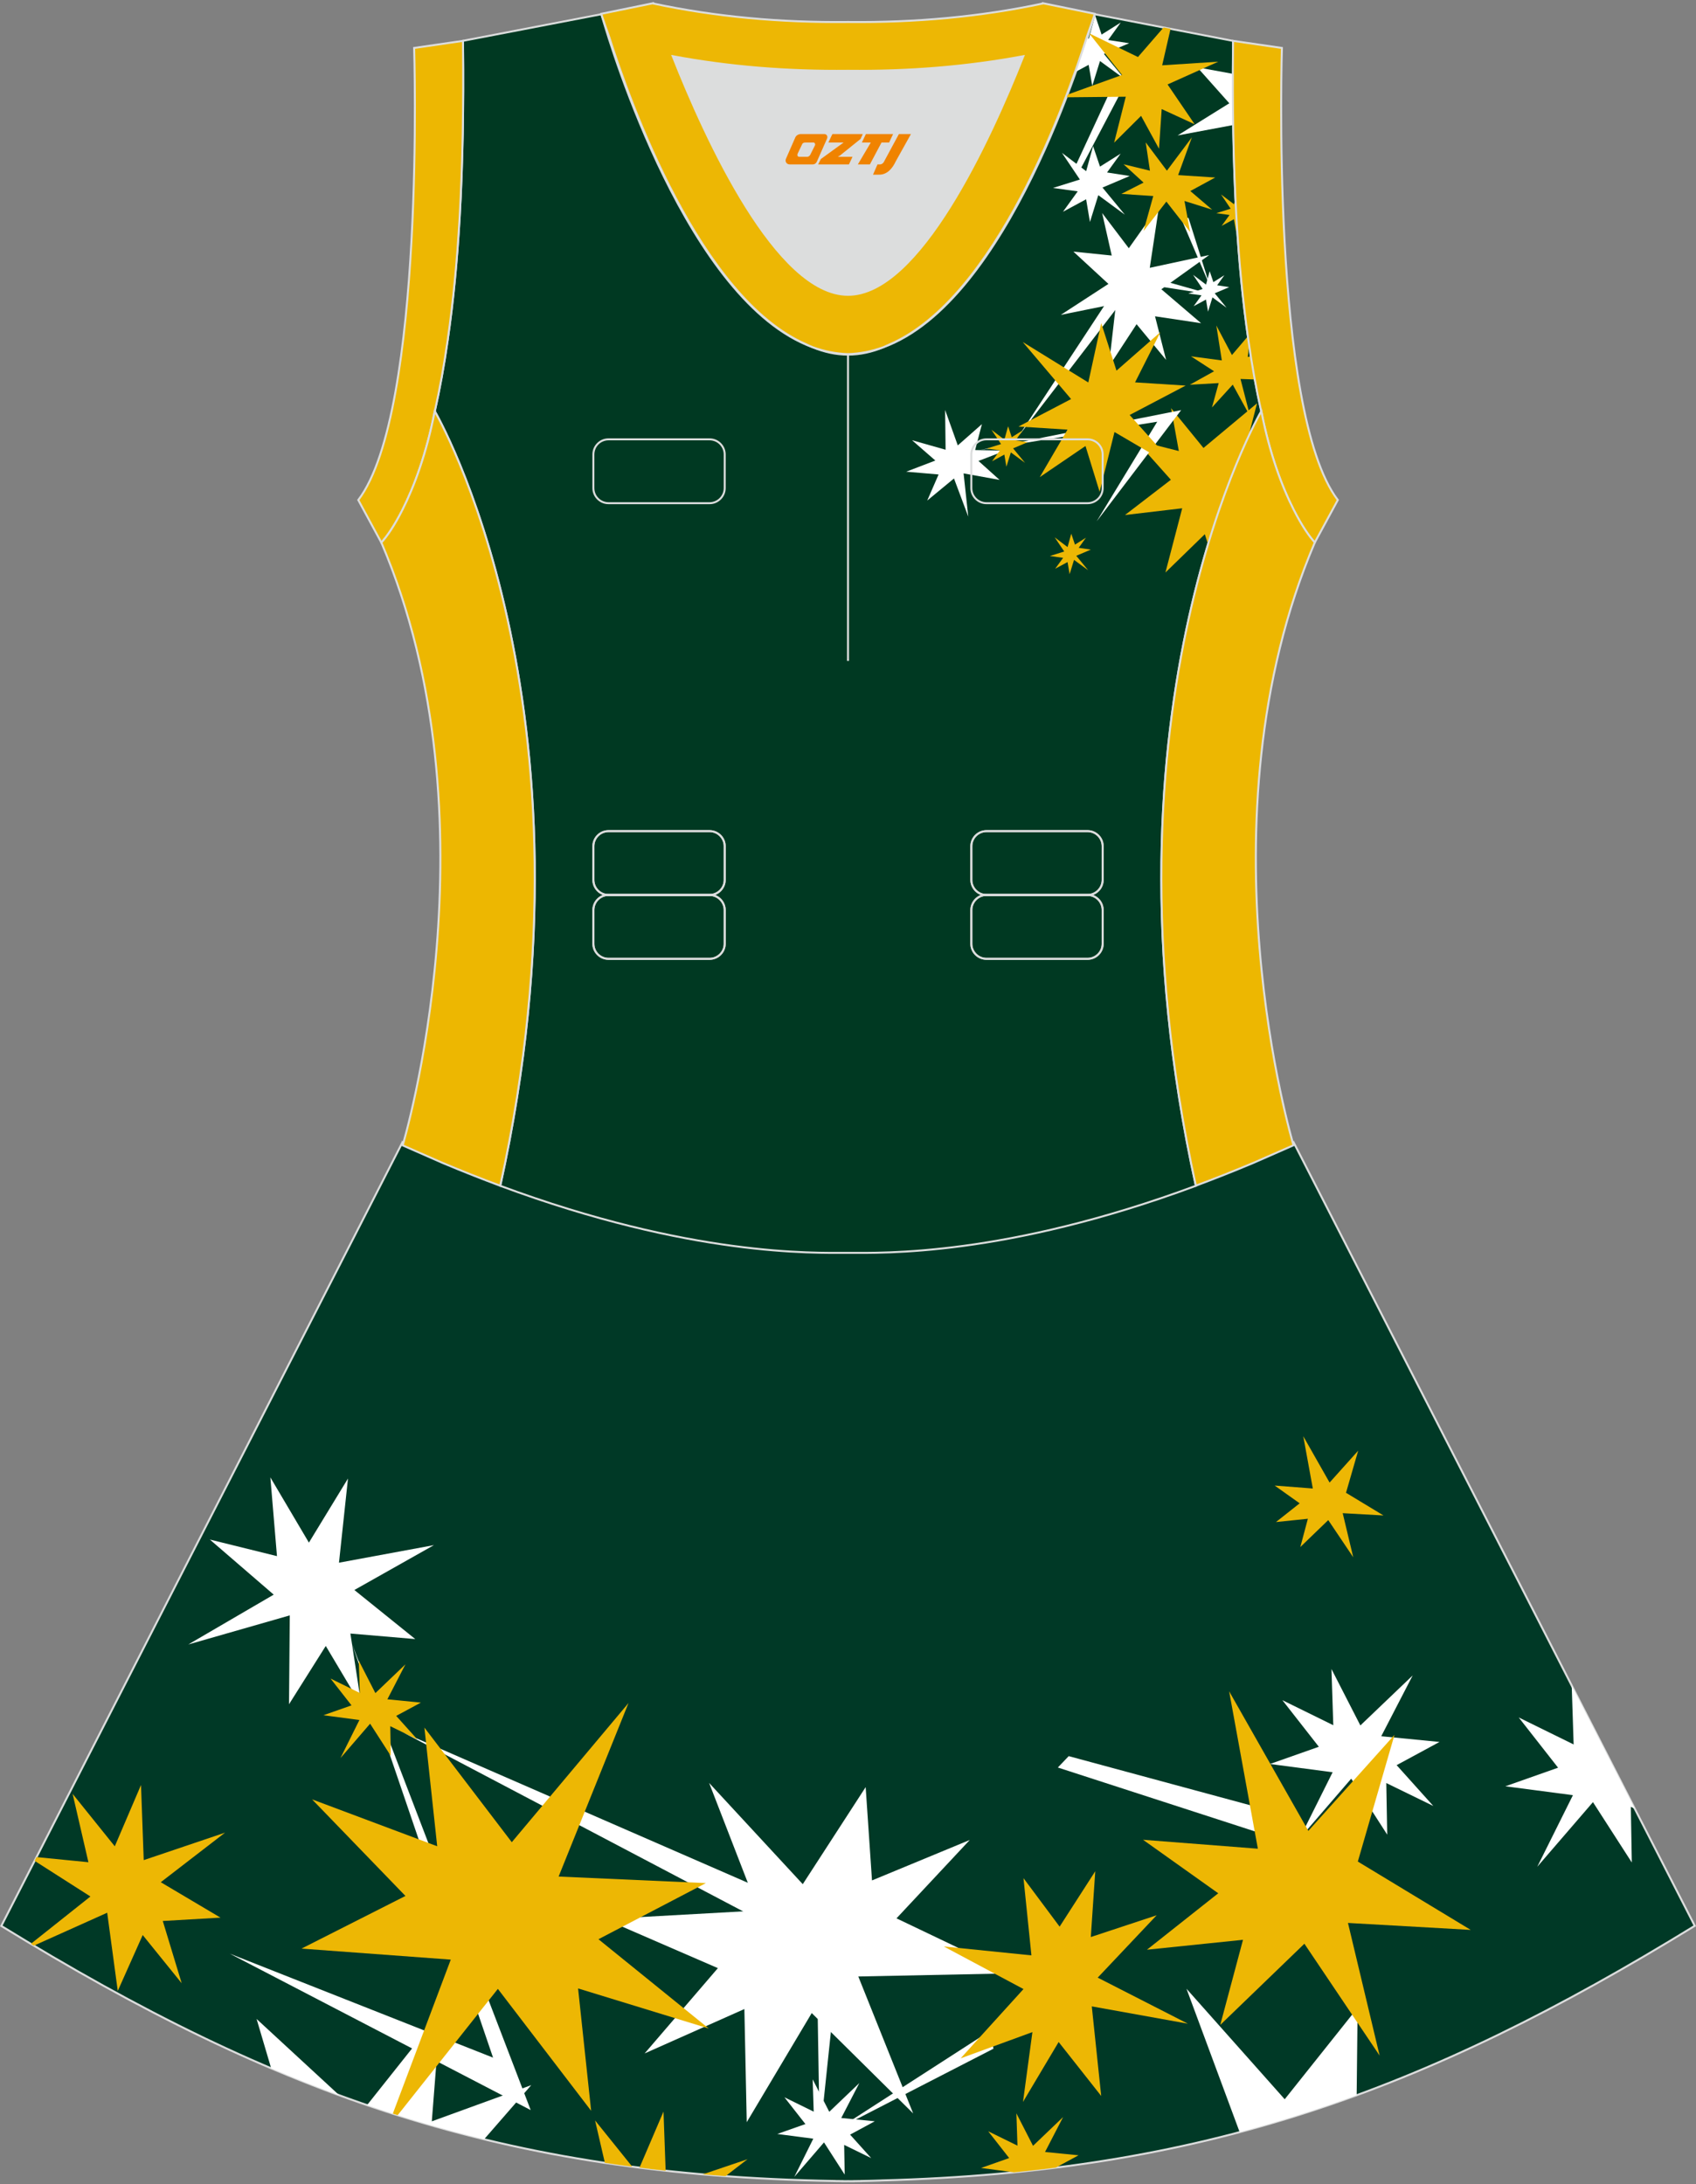<?xml version="1.0" encoding="utf-8"?>
<!-- Generator: Adobe Illustrator 24.0.1, SVG Export Plug-In . SVG Version: 6.00 Build 0)  -->
<svg xmlns="http://www.w3.org/2000/svg" xmlns:xlink="http://www.w3.org/1999/xlink" version="1.1" id="图层_1" x="0px" y="0px" width="380.2px" height="489.6px" viewBox="0 0 380.2 489.6" enable-background="new 0 0 380.2 489.6" xml:space="preserve">
<rect x="0" y="0" width="380.2" height="489.6" fill="#808080" stroke="none"/>
<g>
	
		<path fill-rule="evenodd" clip-rule="evenodd" fill="#003926" stroke="#DCDDDD" stroke-width="0.446" stroke-miterlimit="22.926" d="   M90.17,256.15L0.29,431.7c62.23,38.24,112.65,55.9,186.86,57.17v0.01c0.57,0.01,1.14,0.02,1.72,0.02v0.02h0.08l0,0   c0.38,0,0.76-0.01,1.15-0.01h0.01h0.01h0.01c0.38,0,0.76,0.01,1.15,0.01l0,0h0.09v-0.02c0.57-0.01,1.15-0.02,1.72-0.02v-0.01   c1.4-0.02,2.8-0.06,4.21-0.11c0.15,0,0.3-0.02,0.45-0.02c71.66-1.92,121.26-19.63,182.17-57.06L290,256.07l0,0l0,0l-0.01-0.02   l-0.01,0.01l0,0l-8.95,3.93l0,0c-4.45,1.88-8.76,3.58-12.92,5.13c-38.46,14.29-64.53,15.04-75.03,15.05h-0.06h-0.06h-0.06h-0.06   h-0.05h-0.01h-0.06h-0.05h-0.05h-0.11h-0.05h-0.11h-0.05h-0.03h-0.02h-0.05h-0.05h-0.1H192h-0.05h-0.05h-0.05h-0.05h-0.02h-0.03   h-0.05h-0.05h-0.05h-0.05h-0.05h-0.05h-0.05h-0.04h-0.05h-0.01h-0.03h-0.05h-0.05h-0.05h-0.05h-0.04h-0.04h-0.04h-0.04h-0.04l0,0   h-0.04h-0.04h-0.04h-0.04h-0.04h-0.04h-0.04h-0.04h-0.04h-0.03h-0.01h-0.04h-0.04h-0.04h-0.04h-0.04h-0.03h-0.04h-0.04h-0.04h-0.02   l0,0h-0.01h-0.02h-0.03H190h-0.04h-0.04h-0.04h-0.03h-0.04h-0.04h-0.04h-0.01h-0.03h-0.04h-0.04h-0.04h-0.04h-0.04h-0.04h-0.04   h-0.04h-0.04l0,0h-0.04h-0.04h-0.04h-0.03h-0.04h-0.05h-0.04H189h-0.05h-0.03h-0.01h-0.05h-0.05h-0.05h-0.05h-0.05h-0.05h-0.05   h-0.05h-0.05h-0.03h-0.02h-0.05h-0.05h-0.05h-0.05h-0.05h-0.1H188h-0.05h-0.02h-0.03h-0.05h-0.11h-0.05h-0.11h-0.05h-0.05h-0.06   h-0.01h-0.05h-0.05h-0.06h-0.06h-0.06c-10.5-0.01-36.57-0.77-75.03-15.05c-4.16-1.54-8.47-3.25-12.92-5.13l0,0l-8.95-3.93h-0.01   l-0.01-0.01L90.17,256.15z"/>
	<polygon fill-rule="evenodd" clip-rule="evenodd" fill="#FFFFFF" points="352.34,377.83 352.77,391.02 340.46,384.97    349.28,396.23 337.46,400.4 352.61,402.39 344.62,418.43 357.1,403.95 365.81,417.48 365.59,405 366.48,405.43  "/>
	<path fill-rule="evenodd" clip-rule="evenodd" fill="#FFFFFF" d="M57.52,452.55l18.53,17.1c-5.11-1.87-10.19-3.89-15.26-6.04   L57.52,452.55L57.52,452.55z M82.28,471.86L98.7,451.2l-1.9,24.3l22.29-8.11l-10.56,12.13C99.6,477.36,90.89,474.8,82.28,471.86z"/>
	<polygon fill-rule="evenodd" clip-rule="evenodd" fill="#FFFFFF" points="51.5,437.91 118.97,472.98 78.89,368.4 110.53,461.22     "/>
	<polygon fill-rule="evenodd" clip-rule="evenodd" fill="#FFFFFF" points="90.52,388.41 170.68,430.59 172.01,423.93  "/>
	<polygon fill-rule="evenodd" clip-rule="evenodd" fill="#FFFFFF" points="194.06,400.58 195.48,421.5 217.4,412.43 200.97,430    226.78,442.33 192.41,443.03 204.71,473.73 181.97,451.23 167.4,475.69 166.87,450.33 144.51,460.28 160.93,441.16 135.56,430.16    170.05,428.24 158.97,399.65 179.96,422.34  "/>
	<path fill-rule="evenodd" clip-rule="evenodd" fill="#EDB704" d="M140.9,381.73l-15.67,38.9l33.01,1.47l-24.08,12.58l24.72,20.01   l-29.29-8.98l2.93,27.43l-20.91-27.33l-22.46,28.31c-0.36-0.11-0.72-0.23-1.09-0.35l12.99-34.52l-33.46-2.47l23.3-11.8   l-20.93-21.65l28.05,10.51l-2.87-26.6l19.59,25.69L140.9,381.73z"/>
	<polygon fill-rule="evenodd" clip-rule="evenodd" fill="#FFFFFF" points="182.18,466.09 182.41,473.33 175.85,470.11    180.55,476.11 174.25,478.33 182.32,479.39 178.07,487.94 184.72,480.22 189.36,487.44 189.24,480.78 195.3,483.74 190.57,478.48    196.1,475.49 188.59,474.75 192.64,466.92 185.9,473.36  "/>
	<polygon fill-rule="evenodd" clip-rule="evenodd" fill="#FFFFFF" points="78.01,331.41 69.25,345.78 60.61,331.16 62.09,348.81    47.04,345.09 61.36,357.44 42.21,368.61 64.96,362.09 64.79,382.01 73.03,368.94 81.04,382.4 78.55,366.16 93.09,367.4    79.44,356.4 97.28,346.34 75.99,350.28  "/>
	<polygon fill-rule="evenodd" clip-rule="evenodd" fill="#FFFFFF" points="183.32,452.57 183.76,479.3 186.87,449.67  "/>
	<polygon fill-rule="evenodd" clip-rule="evenodd" fill="#FFFFFF" points="188.2,476.97 221.94,455.22 222.71,459.22  "/>
	<polygon fill-rule="evenodd" clip-rule="evenodd" fill="#FFFFFF" points="237.14,396.19 285.41,411.84 285.52,406.07    239.58,393.64  "/>
	<polygon fill-rule="evenodd" clip-rule="evenodd" fill="#EDB704" points="292.16,321.93 294.3,333.65 285.75,332.99 291.35,336.97    286.04,341.17 293.19,340.43 291.5,346.77 297.76,340.73 303.36,349.06 301,339.18 310.14,339.69 301.74,334.61 304.47,325.17    298.06,332.32  "/>
	<path fill-rule="evenodd" clip-rule="evenodd" fill="#FFFFFF" d="M265.98,445.78l11.92,32.14c8.89-2.36,17.6-5.12,26.23-8.28   l0.21-19.6L288,470.55L265.98,445.78z"/>
	<path fill-rule="evenodd" clip-rule="evenodd" fill="#EDB704" d="M148.74,473.31l-5.38,12.57c1.94,0.25,3.89,0.47,5.86,0.69   L148.74,473.31L148.74,473.31z M141.74,485.67l-8.34-10.37l2.2,9.51C137.63,485.11,139.68,485.4,141.74,485.67L141.74,485.67z    M162.65,487.78l4.92-3.79l-10.02,3.39C159.24,487.52,160.94,487.66,162.65,487.78z"/>
	<path fill-rule="evenodd" clip-rule="evenodd" fill="#EDB704" d="M227.85,473.71l0.24,7.24l-6.56-3.22l4.7,6l-6.3,2.22l7.39,0.98   c3.15-0.31,6.26-0.66,9.34-1.05l5.12-2.77l-7.51-0.74l4.05-7.83l-6.74,6.45L227.85,473.71z"/>
	<polygon fill-rule="evenodd" clip-rule="evenodd" fill="#FFFFFF" points="298.48,374.11 298.89,386.71 287.48,381.1 295.65,391.54    284.7,395.4 298.74,397.25 291.33,412.11 302.91,398.69 310.98,411.24 310.77,399.67 321.31,404.81 313.09,395.66 322.7,390.46    309.64,389.18 316.69,375.55 304.96,386.76  "/>
	<polygon fill-rule="evenodd" clip-rule="evenodd" fill="#EDB704" points="80.43,372.23 80.66,379.48 74.1,376.25 78.8,382.26    72.5,384.47 80.57,385.54 76.32,394.08 82.97,386.37 87.61,393.58 87.49,386.93 93.55,389.89 88.82,384.62 94.35,381.64    86.84,380.9 90.89,373.06 84.15,379.51  "/>
	<polygon fill-rule="evenodd" clip-rule="evenodd" fill="#EDB704" points="275.54,379.1 281.98,414.39 256.24,412.39 273.1,424.38    257.12,437.03 278.65,434.81 273.55,453.89 292.41,435.69 309.28,460.77 302.18,431.03 329.7,432.59 304.39,417.27 312.61,388.87    293.3,410.39  "/>
	<polygon fill-rule="evenodd" clip-rule="evenodd" fill="#EDB704" points="229.44,420.99 231.22,438.3 211.57,436.3 229.44,445.85    215.35,461.38 231.44,455.5 229.33,471.15 237.32,457.72 246.86,469.81 244.75,449.73 266.28,453.61 246.08,443.29 259.29,429.31    244.53,434.19 245.53,419.44 237.54,431.86  "/>
	<polygon fill-rule="evenodd" clip-rule="evenodd" fill="#EDB704" points="31.61,400.11 25.73,413.85 16.28,402.1 19.82,417.42    8.19,416.27 7.76,417.11 20.27,425.1 6.92,435.71 7.59,436.12 24.03,428.74 26.4,446.27 31.99,433.74 40.73,444.55 36.49,430.59    49.43,429.84 36.04,421.9 50.45,410.79 32.22,416.95  "/>
	<path fill-rule="evenodd" clip-rule="evenodd" fill="#DCDDDD" d="M229.41,12.6c-7.46,18.85-23.33,53.48-39.3,53.48   c-15.98,0-31.85-34.63-39.3-53.48c12.62,2.36,25.74,3.42,39.3,3.27l0,0C203.66,16.02,216.78,14.96,229.41,12.6z"/>
	
		<path fill-rule="evenodd" clip-rule="evenodd" fill="#003922" stroke="#DCDDDD" stroke-width="0.446" stroke-miterlimit="22.926" d="   M276.42,9.82c0-0.21,0.01-0.43,0.01-0.65C276.42,9.39,276.42,9.6,276.42,9.82L276.42,9.82L276.42,9.82L276.42,9.82z M103.79,9.82   c0-0.21-0.01-0.43-0.01-0.65C103.78,9.39,103.78,9.6,103.79,9.82L103.79,9.82L103.79,9.82L103.79,9.82z M103.04,48.73   c0,0.05,0,0.1-0.01,0.14c-0.56,9.72-1.43,18.84-2.66,27.25c0,0.01,0,0.01,0,0.02c-0.82,5.77-1.79,11.12-2.9,16.05   c0,0,38.41,65.65,14.68,173.61c42.79,15.88,70.25,15.03,77.97,15.03s35.18,0.85,77.96-15.03c-23.73-107.96,14.68-173.6,14.68-173.6   c-1.12-4.92-2.09-10.28-2.9-16.05c0-0.01,0-0.01,0-0.01c-1.24-8.42-2.11-17.54-2.67-27.25c0-0.05,0-0.1-0.01-0.15   c0-0.02,0-0.03,0-0.04c0-0.02,0-0.03,0-0.04c-0.68-11.89-0.9-24.67-0.75-38.16c0-0.22,0-0.44,0.01-0.67l0.01-0.64   c0-0.01,0-0.02,0-0.02L245.4,3.19c0,0-0.07,0.22-0.21,0.63c-2.06,7.13-19.21,63.84-47.16,74.01c-2.59,1.07-5.24,1.66-7.93,1.66   c-2.7,0-5.34-0.59-7.93-1.66c-27.95-10.17-45.1-66.88-47.16-74.01c-0.14-0.41-0.21-0.63-0.21-0.63l-31.02,5.96v0.02l0.01,0.64   c0,0.22,0.01,0.44,0.01,0.67c0.14,13.48-0.07,26.27-0.75,38.16c0,0.02,0,0.03,0,0.04C103.04,48.7,103.04,48.71,103.04,48.73z"/>
	<path fill-rule="evenodd" clip-rule="evenodd" fill="#EDB704" d="M252.2,115.44l10.28-7.9l-7.95-8.91l9.73,2.47l-1.74-9.61   l7.27,8.92l12.01-10.02l-1.93,7.46c-2.32,4.96-5.73,13.11-9.06,24.17l-0.72-2.28l-8.83,8.59l3.76-14.4L252.2,115.44z"/>
	<polygon fill-rule="evenodd" clip-rule="evenodd" fill="#FFFFFF" points="245.84,116.87 264.78,91.93 219.54,100.9 259.42,94.53     "/>
	<polygon fill-rule="evenodd" clip-rule="evenodd" fill="#FFFFFF" points="228.47,97.57 251.18,67.98 248.57,66.98  "/>
	<polygon fill-rule="evenodd" clip-rule="evenodd" fill="#FFFFFF" points="240.63,56.4 249.22,57.28 247.07,47.75 253.05,55.64    259.86,46.03 257.75,60.03 271.06,57.17 260.35,64.84 269.26,72.45 258.93,70.9 261.41,80.67 254.79,72.67 248.56,82.2    250.18,68.07 237.8,70.58 248.48,63.64  "/>
	<polygon fill-rule="evenodd" clip-rule="evenodd" fill="#EDB704" points="229.27,76.66 243.97,85.73 246.87,72.43 250.29,83.08    260.14,74.44 254.45,85.71 265.79,86.43 253.24,93.02 264.19,105.25 249.84,96.84 246.51,110.25 243.34,99.97 233.09,106.95    239.31,96.3 228.32,95.61 240.11,89.45  "/>
	<polygon fill-rule="evenodd" clip-rule="evenodd" fill="#FFFFFF" points="236.05,42.13 241.6,42.89 238.29,47.47 243.48,44.67    244.34,49.76 246.21,43.75 252.16,48.12 247.15,42.04 253.25,39.45 248.17,38.66 251.22,34.44 246.59,37.35 245.04,32.75    243.49,38.37 238.06,34.26 242.08,40.24  "/>
	<polygon fill-rule="evenodd" clip-rule="evenodd" fill="#FFFFFF" points="266.39,65.79 269.35,66.2 267.58,68.64 270.35,67.15    270.81,69.86 271.8,66.66 274.97,68.98 272.31,65.74 275.56,64.36 272.85,63.95 274.47,61.69 272.01,63.24 271.18,60.79    270.36,63.79 267.46,61.6 269.6,64.78  "/>
	<polygon fill-rule="evenodd" clip-rule="evenodd" fill="#FFFFFF" points="204.46,98.68 209.68,103.23 203.15,105.73 210.41,106.35    207.86,112.2 213.86,107.25 217.06,115.8 216.01,106.11 224.08,107.57 219.35,103.32 225.37,101.01 218.6,100.88 220.12,95.07    214.71,99.84 211.87,91.89 211.98,100.81  "/>
	<polygon fill-rule="evenodd" clip-rule="evenodd" fill="#FFFFFF" points="260.98,64.38 271.86,66.07 260.06,62.74  "/>
	<polygon fill-rule="evenodd" clip-rule="evenodd" fill="#FFFFFF" points="271.23,64.1 264.75,48.89 266.43,48.85  "/>
	<polygon fill-rule="evenodd" clip-rule="evenodd" fill="#FFFFFF" points="241.85,38.61 251.57,20.1 249.24,19.66 240.99,37.44  "/>
	<path fill-rule="evenodd" clip-rule="evenodd" fill="#FFFFFF" d="M263.99,30.36l12.45-2.33c-0.06-3.76-0.08-7.59-0.07-11.48   l-7.97-1.46l7.18,8.06L263.99,30.36z"/>
	<path fill-rule="evenodd" clip-rule="evenodd" fill="#EDB704" d="M266.99,79.87l5.17,3.35l-5.43,3.02l6.47-0.37l-1.51,5.47   l4.66-5.12l3.9,7.11l-2.16-8.38l3.21,0.11c-0.18-0.96-0.35-1.94-0.51-2.93l-0.11-0.07l0.09-0.05c-0.12-0.69-0.23-1.38-0.34-2.09   l-0.71,0.09l0.31-2.74l-0.16-1.14c0-0.01,0-0.01,0-0.01l-0.11-0.76l-3.59,4.22l-3.5-6.62l1.23,7.83L266.99,79.87z"/>
	<path fill-rule="evenodd" clip-rule="evenodd" fill="#EDB704" d="M272.67,47.78l2.96,0.41l-1.77,2.44l2.76-1.49l0.46,2.71   l0.23-0.74c-0.05-0.74-0.09-1.49-0.14-2.24c0-0.05-0.01-0.1-0.01-0.15c0-0.02,0-0.03,0-0.04c0-0.02,0-0.03,0-0.04   c-0.08-1.33-0.15-2.68-0.21-4.03l-0.32,1.17l-2.9-2.19l2.15,3.19L272.67,47.78z"/>
	<path fill-rule="evenodd" clip-rule="evenodd" fill="#FFFFFF" d="M241.21,16.06l2.84-1.53l0.81,4.72l1.73-5.57l5.52,4.04   l-4.64-5.63l5.66-2.4l-4.71-0.72l2.82-3.92l-4.29,2.7l-1.44-4.27l-1.43,5.21l-0.29-0.22C243.11,10.54,242.26,13.12,241.21,16.06z"/>
	<polygon fill-rule="evenodd" clip-rule="evenodd" fill="#EDB704" points="221.2,100.54 224.16,100.95 222.39,103.39 225.15,101.9    225.61,104.61 226.61,101.41 229.78,103.74 227.11,100.5 230.37,99.12 227.66,98.7 229.28,96.45 226.81,98 225.99,95.55    225.16,98.54 222.27,96.35 224.41,99.54  "/>
	<polygon fill-rule="evenodd" clip-rule="evenodd" fill="#EDB704" points="239.08,21.81 252.37,21.68 249.76,31.98 255.8,25.97    259.82,33.34 260.42,24.45 267.81,27.85 261.74,18.93 273.1,13.83 260.53,14.64 262.41,6.46 260.84,6.16 255.1,12.78 244.14,7.46    251.54,16.8 239.31,21.21  "/>
	<polygon fill-rule="evenodd" clip-rule="evenodd" fill="#EDB704" points="251.38,43.46 258.53,43.95 256.35,51.78 261.47,45.19    266.79,52 265.53,45.05 271.73,47 266.84,42.82 272.42,39.79 264.11,39.25 267.19,30.78 261.59,38.26 256.84,31.92 257.79,38.26    251.87,36.82 256.36,40.93  "/>
	<polygon fill-rule="evenodd" clip-rule="evenodd" fill="#EDB704" points="235.36,124.63 238.32,125.04 236.55,127.48    239.32,125.99 239.78,128.7 240.77,125.5 243.94,127.82 241.27,124.58 244.53,123.2 241.82,122.79 243.44,120.53 240.98,122.08    240.15,119.63 239.32,122.63 236.43,120.44 238.57,123.62  "/>
	<g>
		<path fill="none" stroke="#DCDDDD" stroke-width="0.446" stroke-miterlimit="22.926" d="M221.13,186.3h22.68    c1.86,0,3.38,1.52,3.38,3.38v7.55c0,1.85-1.52,3.38-3.38,3.38h-22.68c-1.86,0-3.38-1.52-3.38-3.38v-7.55    C217.75,187.82,219.27,186.3,221.13,186.3z"/>
		<path fill="none" stroke="#DCDDDD" stroke-width="0.446" stroke-miterlimit="22.926" d="M221.13,186.3h22.68    c1.86,0,3.38,1.52,3.38,3.38v7.55c0,1.85-1.52,3.38-3.38,3.38h-22.68c-1.86,0-3.38-1.52-3.38-3.38v-7.55    C217.75,187.82,219.27,186.3,221.13,186.3z"/>
		<path fill="none" stroke="#DCDDDD" stroke-width="0.446" stroke-miterlimit="22.926" d="M136.4,186.3h22.68    c1.86,0,3.38,1.52,3.38,3.38v7.55c0,1.85-1.52,3.38-3.38,3.38H136.4c-1.86,0-3.38-1.52-3.38-3.38v-7.55    C133.02,187.82,134.54,186.3,136.4,186.3z"/>
		<path fill="none" stroke="#DCDDDD" stroke-width="0.446" stroke-miterlimit="22.926" d="M136.4,186.3h22.68    c1.86,0,3.38,1.52,3.38,3.38v7.55c0,1.85-1.52,3.38-3.38,3.38H136.4c-1.86,0-3.38-1.52-3.38-3.38v-7.55    C133.02,187.82,134.54,186.3,136.4,186.3z"/>
		<path fill="none" stroke="#DCDDDD" stroke-width="0.446" stroke-miterlimit="22.926" d="M221.13,200.61h22.68    c1.86,0,3.38,1.52,3.38,3.38v7.56c0,1.85-1.52,3.37-3.38,3.37h-22.68c-1.86,0-3.38-1.52-3.38-3.37v-7.56    C217.75,202.13,219.27,200.61,221.13,200.61z"/>
		<path fill="none" stroke="#DCDDDD" stroke-width="0.446" stroke-miterlimit="22.926" d="M221.13,200.61h22.68    c1.86,0,3.38,1.52,3.38,3.38v7.56c0,1.85-1.52,3.37-3.38,3.37h-22.68c-1.86,0-3.38-1.52-3.38-3.37v-7.56    C217.75,202.13,219.27,200.61,221.13,200.61z"/>
		<path fill="none" stroke="#DCDDDD" stroke-width="0.446" stroke-miterlimit="22.926" d="M136.4,200.61h22.68    c1.86,0,3.38,1.52,3.38,3.38v7.56c0,1.85-1.52,3.37-3.38,3.37H136.4c-1.86,0-3.38-1.52-3.38-3.37v-7.56    C133.02,202.13,134.54,200.61,136.4,200.61z"/>
		<path fill="none" stroke="#DCDDDD" stroke-width="0.446" stroke-miterlimit="22.926" d="M136.4,200.61h22.68    c1.86,0,3.38,1.52,3.38,3.38v7.56c0,1.85-1.52,3.37-3.38,3.37H136.4c-1.86,0-3.38-1.52-3.38-3.37v-7.56    C133.02,202.13,134.54,200.61,136.4,200.61z"/>
		<path fill="none" stroke="#DCDDDD" stroke-width="0.446" stroke-miterlimit="22.926" d="M221.13,98.48h22.68    c1.86,0,3.38,1.52,3.38,3.38v7.55c0,1.85-1.52,3.38-3.38,3.38h-22.68c-1.86,0-3.38-1.52-3.38-3.38v-7.55    C217.75,100,219.27,98.48,221.13,98.48z"/>
		<path fill="none" stroke="#DCDDDD" stroke-width="0.446" stroke-miterlimit="22.926" d="M136.4,98.48h22.68    c1.86,0,3.38,1.52,3.38,3.38v7.55c0,1.85-1.52,3.38-3.38,3.38H136.4c-1.86,0-3.38-1.52-3.38-3.38v-7.55    C133.02,100,134.54,98.48,136.4,98.48z"/>
	</g>
	<path fill="none" stroke="#DCDDDD" stroke-width="0.446" stroke-miterlimit="22.926" d="M190.1,79.38v68.77V79.38z"/>
	
		<path fill-rule="evenodd" clip-rule="evenodd" fill="#EDB704" stroke="#DCDDDD" stroke-width="0.446" stroke-miterlimit="22.926" d="   M229.41,12.6c-7.46,18.85-23.33,53.48-39.3,53.48c-15.98,0-31.85-34.63-39.3-53.48c12.62,2.36,25.74,3.42,39.3,3.27l0,0   C203.66,16.02,216.78,14.96,229.41,12.6L229.41,12.6L229.41,12.6L229.41,12.6z M190.1,79.38c2.73-0.08,5.38-0.62,7.93-1.55   c0.47-0.2,0.94-0.41,1.41-0.63c23.88-10.33,39.59-54.32,44.29-69.18c0.71-1.97,1.2-3.42,1.46-4.19l0.21-0.74l-11.6-2.37   c0,0,0,0.02-0.02,0.06c-13.96,2.98-28.54,4.31-43.68,4.15l0,0c-15.14,0.16-29.72-1.17-43.68-4.15c-0.02-0.04-0.02-0.06-0.02-0.06   l-11.59,2.37l0.21,0.74c0.26,0.77,0.75,2.22,1.46,4.19c4.7,14.86,20.41,58.85,44.29,69.18c0.47,0.23,0.94,0.44,1.41,0.63   C184.73,78.76,187.37,79.3,190.1,79.38z"/>
	
		<path fill-rule="evenodd" clip-rule="evenodd" fill="#EDB702" stroke="#DCDDDD" stroke-width="0.446" stroke-miterlimit="22.926" d="   M276.42,9.82c-0.16,13.75,0.05,26.77,0.75,38.87c0,0.02,0,0.03,0,0.04c0.56,9.68,1.44,18.79,2.67,27.39v0.02   c0.82,5.77,1.78,11.13,2.9,16.05v0.01c1.9,9.63,4.68,17.01,7.26,22.1c0,0.01,0,0.02,0.01,0.02c1.72,3.39,3.39,5.84,4.72,7.3   l5.17-9.54c-15.12-19.87-12.53-101.33-12.53-101.33l-10.94-1.59v0.02C276.42,9.39,276.42,9.6,276.42,9.82z"/>
	
		<path fill-rule="evenodd" clip-rule="evenodd" fill="#EDB702" stroke="#DCDDDD" stroke-width="0.446" stroke-miterlimit="22.926" d="   M103.79,9.82c0.16,13.75-0.06,26.77-0.75,38.87c0,0.02,0,0.03,0,0.04c-0.56,9.68-1.43,18.79-2.67,27.39c0,0.01,0,0.02,0,0.02   c-0.82,5.77-1.79,11.12-2.9,16.05v0.01c-1.9,9.63-4.68,17.01-7.25,22.1c0,0.01-0.01,0.01-0.01,0.02c-1.72,3.39-3.39,5.84-4.72,7.3   l-5.17-9.54C95.42,92.21,92.84,10.75,92.84,10.75l10.94-1.59v0.02C103.78,9.39,103.78,9.6,103.79,9.82z"/>
	
		<path fill-rule="evenodd" clip-rule="evenodd" fill="#EDB701" stroke="#DCDDDD" stroke-width="0.446" stroke-miterlimit="22.926" d="   M97.46,92.18c0,0,38.41,65.64,14.68,173.61c-4.16-1.55-8.47-3.25-12.92-5.12l0,0l-8.94-3.93l0,0l-0.01-0.01   c0,0,21.88-72.71-4.77-135.1l-0.01-0.02c1.21-1.28,2.91-3.73,4.71-7.3c0-0.01,0.01-0.01,0.01-0.02   C92.84,109.09,95.61,101.67,97.46,92.18L97.46,92.18z"/>
	
		<path fill-rule="evenodd" clip-rule="evenodd" fill="#EDB701" stroke="#DCDDDD" stroke-width="0.446" stroke-miterlimit="22.926" d="   M282.76,92.17c0,0-38.41,65.64-14.68,173.6c4.16-1.55,8.47-3.25,12.92-5.12l0,0l8.95-3.93h0.01l0.01-0.01   c0,0-21.87-72.71,4.77-135.1l0.01-0.02c-1.21-1.29-2.91-3.73-4.71-7.29c0-0.01-0.01-0.02-0.01-0.02   C287.37,109.07,284.6,101.65,282.76,92.17L282.76,92.17z"/>
	
</g>
<g>
	<path fill="#F08300" d="M201.51,30.05l-3.4,6.3c-0.2,0.3-0.5,0.5-0.8,0.5h-0.6l-1,2.3h1.2c2,0.1,3.2-1.5,3.9-3L204.21,30.05h-2.5L201.51,30.05z"/>
	<polygon fill="#F08300" points="194.31,30.05 ,200.21,30.05 ,199.31,31.95 ,197.61,31.95 ,195.01,36.85 ,192.31,36.85 ,195.21,31.95 ,193.21,31.95 ,194.11,30.05"/>
	<polygon fill="#F08300" points="188.31,35.15 ,187.81,35.15 ,188.31,34.85 ,192.91,31.15 ,193.41,30.05 ,186.61,30.05 ,186.31,30.65 ,185.71,31.95 ,188.51,31.95 ,189.11,31.95 ,184.01,35.65    ,183.41,36.85 ,190.01,36.85 ,190.31,36.85 ,191.11,35.15"/>
	<path fill="#F08300" d="M184.81,30.05H179.51C179.01,30.05,178.51,30.35,178.31,30.75L176.21,35.55C175.91,36.15,176.31,36.85,177.01,36.85h5.2c0.4,0,0.7-0.2,0.9-0.6L185.41,31.05C185.61,30.55,185.31,30.05,184.81,30.05z M182.71,32.55L181.61,34.75C181.41,35.05,181.11,35.15,181.01,35.15l-1.8,0C179.01,35.15,178.61,35.05,178.81,34.45l1-2.1c0.1-0.3,0.4-0.4,0.7-0.4h1.9   C182.61,31.95,182.81,32.25,182.71,32.55z"/>
</g>
</svg>